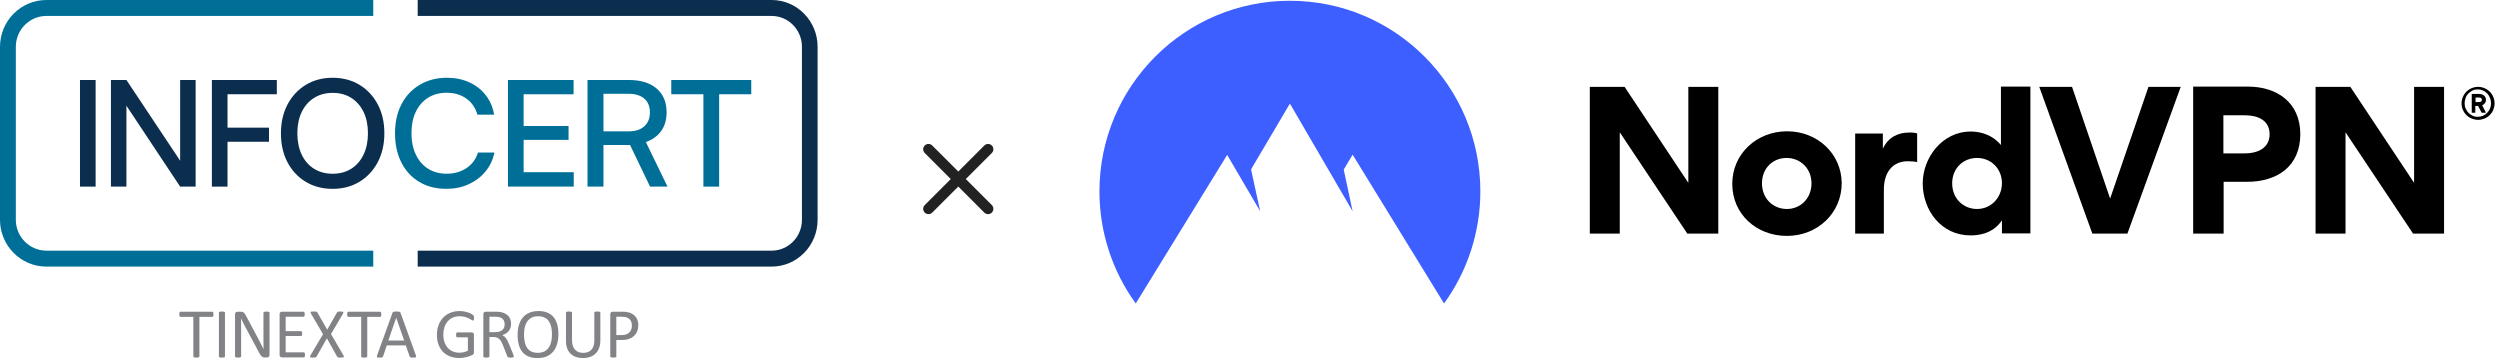 <svg xmlns="http://www.w3.org/2000/svg" width="391" height="56" viewBox="0 0 391 56" fill="none"><path d="M58.377 41.698H7.257C3.256 41.698 0 38.417 0 34.383V7.314C0 3.281 3.255 0 7.257 0H58.377V2.495H7.257C4.622 2.495 2.477 4.657 2.477 7.314V34.382C2.477 37.039 4.622 39.201 7.257 39.201H58.377V41.696V41.698Z" fill="#006F98"></path><path d="M120.688 41.698H65.327V39.202H120.688C123.298 39.202 125.422 37.04 125.422 34.383V7.314C125.422 4.657 123.298 2.495 120.688 2.495H65.327V0H120.688C124.65 0 127.873 3.281 127.873 7.314V34.382C127.873 38.415 124.65 41.696 120.688 41.696V41.698Z" fill="#0B2E4F"></path><path d="M14.956 12.51V29.189H12.509V12.51H14.956Z" fill="#0B2E4F"></path><path d="M19.772 29.189H17.348V12.51H19.772L28.867 26.175H28.174V12.51H30.598V29.189H28.174L19.102 15.524H19.772V29.189Z" fill="#0B2E4F"></path><path d="M35.585 12.51V29.189H33.138V12.51H35.585ZM42.071 22.172H33.275V19.964H42.071V22.172ZM43.295 14.741H33.322V12.51H43.295V14.741Z" fill="#0B2E4F"></path><path d="M60.115 20.849C60.115 22.549 59.771 24.05 59.085 25.355C58.398 26.66 57.445 27.683 56.227 28.425C55.008 29.166 53.603 29.536 52.015 29.536C50.427 29.536 49.022 29.166 47.803 28.425C46.584 27.683 45.635 26.665 44.956 25.367C44.277 24.069 43.938 22.563 43.938 20.849C43.938 19.135 44.282 17.648 44.967 16.343C45.653 15.038 46.606 14.015 47.826 13.274C49.045 12.532 50.441 12.162 52.015 12.162C53.589 12.162 55.027 12.532 56.238 13.274C57.449 14.015 58.398 15.034 59.085 16.331C59.771 17.629 60.115 19.135 60.115 20.849ZM57.546 20.849C57.546 19.567 57.318 18.456 56.863 17.514C56.408 16.571 55.767 15.839 54.943 15.313C54.117 14.788 53.15 14.525 52.038 14.525C50.926 14.525 49.954 14.788 49.121 15.313C48.288 15.837 47.644 16.571 47.19 17.514C46.735 18.456 46.507 19.567 46.507 20.849C46.507 22.131 46.735 23.228 47.19 24.185C47.644 25.143 48.288 25.88 49.121 26.397C49.954 26.915 50.926 27.173 52.038 27.173C53.15 27.173 54.117 26.91 54.943 26.386C55.769 25.861 56.408 25.123 56.863 24.173C57.318 23.224 57.546 22.115 57.546 20.849Z" fill="#0B2E4F"></path><path d="M69.797 29.533C68.189 29.533 66.784 29.174 65.58 28.455C64.374 27.736 63.441 26.724 62.776 25.417C62.111 24.11 61.78 22.591 61.78 20.859C61.78 19.127 62.12 17.589 62.799 16.29C63.478 14.991 64.432 13.979 65.661 13.252C66.89 12.525 68.306 12.162 69.914 12.162C71.196 12.162 72.354 12.398 73.39 12.87C74.425 13.341 75.282 14.01 75.962 14.877C76.641 15.743 77.082 16.763 77.283 17.938H74.665C74.356 16.856 73.776 16.012 72.928 15.41C72.078 14.807 71.051 14.506 69.846 14.506C68.734 14.506 67.764 14.769 66.937 15.295C66.111 15.82 65.473 16.555 65.026 17.498C64.578 18.442 64.354 19.554 64.354 20.838C64.354 22.121 64.583 23.219 65.038 24.177C65.493 25.136 66.135 25.874 66.96 26.392C67.787 26.91 68.749 27.169 69.846 27.169C71.051 27.169 72.094 26.871 72.974 26.276C73.854 25.682 74.448 24.873 74.758 23.853H77.329C77.098 24.981 76.63 25.971 75.927 26.822C75.225 27.673 74.347 28.337 73.298 28.817C72.247 29.296 71.08 29.536 69.798 29.536L69.797 29.533Z" fill="#006F98"></path><path d="M89.732 29.188H79.446V12.51H89.709V14.741H80.855L81.895 13.821V19.711H88.921V21.873H81.895V27.877L80.855 26.934H89.732V29.189V29.188Z" fill="#006F98"></path><path d="M94.381 29.189H91.889V12.51H98.355C100.204 12.51 101.651 12.955 102.694 13.844C103.736 14.734 104.257 15.977 104.257 17.572C104.257 18.723 103.976 19.693 103.411 20.482C102.846 21.273 102.047 21.851 101.013 22.218L104.398 29.189H101.67L98.542 22.678H94.381V29.189ZM94.381 14.672V20.539H98.355C99.389 20.539 100.197 20.275 100.776 19.746C101.356 19.216 101.646 18.5 101.646 17.594C101.646 16.644 101.353 15.92 100.765 15.42C100.176 14.922 99.373 14.672 98.355 14.672H94.381Z" fill="#006F98"></path><path d="M104.987 14.741V12.51H117.497V14.741H104.987ZM112.475 13.638V29.189H110.01V13.638H112.475Z" fill="#006F98"></path><path d="M33.383 49.162C33.383 49.232 33.378 49.293 33.371 49.343C33.364 49.395 33.352 49.437 33.335 49.467C33.318 49.499 33.298 49.522 33.275 49.537C33.25 49.551 33.224 49.558 33.194 49.558H31.187V55.75C31.187 55.779 31.179 55.805 31.165 55.828C31.151 55.85 31.125 55.867 31.087 55.88C31.05 55.893 31.002 55.905 30.942 55.913C30.881 55.922 30.805 55.928 30.713 55.928C30.621 55.928 30.549 55.923 30.487 55.913C30.425 55.905 30.374 55.893 30.338 55.88C30.301 55.867 30.276 55.85 30.261 55.828C30.246 55.807 30.239 55.781 30.239 55.75V49.558H28.232C28.201 49.558 28.175 49.551 28.151 49.537C28.127 49.522 28.108 49.499 28.093 49.467C28.079 49.436 28.066 49.395 28.057 49.343C28.049 49.291 28.043 49.231 28.043 49.162C28.043 49.093 28.047 49.031 28.057 48.977C28.066 48.924 28.079 48.881 28.093 48.848C28.108 48.814 28.128 48.79 28.151 48.776C28.175 48.761 28.201 48.754 28.232 48.754H33.194C33.223 48.754 33.25 48.761 33.275 48.776C33.299 48.79 33.319 48.814 33.335 48.848C33.351 48.881 33.364 48.924 33.371 48.977C33.378 49.031 33.383 49.093 33.383 49.162Z" fill="#818387"></path><path d="M35.187 55.751C35.187 55.78 35.18 55.806 35.165 55.829C35.151 55.851 35.125 55.868 35.087 55.881C35.05 55.894 35.002 55.906 34.942 55.914C34.882 55.923 34.805 55.929 34.713 55.929C34.621 55.929 34.549 55.924 34.487 55.914C34.425 55.906 34.375 55.894 34.339 55.881C34.301 55.868 34.277 55.851 34.261 55.829C34.246 55.807 34.239 55.782 34.239 55.751V48.896C34.239 48.867 34.248 48.841 34.264 48.818C34.281 48.797 34.308 48.779 34.346 48.766C34.385 48.753 34.434 48.742 34.494 48.733C34.555 48.724 34.627 48.719 34.712 48.719C34.804 48.719 34.88 48.723 34.941 48.733C35.001 48.742 35.05 48.753 35.086 48.766C35.122 48.779 35.148 48.797 35.164 48.818C35.178 48.84 35.185 48.866 35.185 48.896V55.751H35.187Z" fill="#818387"></path><path d="M42.156 55.502C42.156 55.575 42.143 55.637 42.118 55.689C42.094 55.741 42.06 55.783 42.022 55.816C41.981 55.849 41.937 55.874 41.888 55.888C41.839 55.902 41.788 55.91 41.739 55.91H41.425C41.326 55.91 41.24 55.9 41.166 55.879C41.093 55.859 41.022 55.822 40.956 55.768C40.89 55.715 40.824 55.643 40.756 55.551C40.69 55.458 40.619 55.34 40.544 55.197L38.367 51.136C38.253 50.925 38.138 50.706 38.023 50.476C37.907 50.246 37.8 50.022 37.7 49.805H37.689C37.696 50.071 37.702 50.34 37.706 50.617C37.71 50.892 37.712 51.167 37.712 51.44V55.75C37.712 55.776 37.704 55.8 37.689 55.825C37.673 55.849 37.647 55.866 37.609 55.879C37.572 55.892 37.524 55.904 37.464 55.913C37.404 55.921 37.327 55.927 37.234 55.927C37.14 55.927 37.064 55.923 37.003 55.913C36.943 55.904 36.895 55.892 36.861 55.879C36.826 55.866 36.8 55.848 36.784 55.825C36.768 55.8 36.761 55.776 36.761 55.75V49.16C36.761 49.013 36.803 48.907 36.886 48.845C36.97 48.783 37.061 48.752 37.16 48.752H37.627C37.736 48.752 37.828 48.76 37.903 48.779C37.977 48.798 38.044 48.828 38.102 48.87C38.161 48.912 38.217 48.971 38.273 49.047C38.328 49.122 38.386 49.217 38.446 49.331L40.119 52.466C40.223 52.658 40.322 52.844 40.417 53.027C40.513 53.21 40.606 53.389 40.694 53.565C40.783 53.742 40.871 53.915 40.958 54.086C41.044 54.258 41.13 54.429 41.215 54.602H41.221C41.214 54.311 41.209 54.008 41.207 53.694C41.205 53.38 41.204 53.077 41.204 52.786V48.912C41.204 48.886 41.211 48.863 41.227 48.84C41.243 48.818 41.269 48.798 41.306 48.782C41.343 48.766 41.391 48.753 41.451 48.746C41.512 48.739 41.59 48.734 41.688 48.734C41.773 48.734 41.846 48.739 41.909 48.746C41.971 48.753 42.02 48.765 42.055 48.782C42.089 48.798 42.115 48.818 42.131 48.84C42.147 48.861 42.154 48.886 42.154 48.912V55.502H42.156Z" fill="#818387"></path><path d="M47.701 55.504C47.701 55.57 47.696 55.628 47.689 55.678C47.682 55.727 47.669 55.769 47.65 55.802C47.632 55.835 47.611 55.86 47.587 55.874C47.562 55.889 47.536 55.896 47.508 55.896H44.083C43.998 55.896 43.919 55.867 43.843 55.811C43.768 55.753 43.729 55.654 43.729 55.51V49.14C43.729 48.996 43.767 48.897 43.843 48.839C43.918 48.781 43.998 48.754 44.083 48.754H47.469C47.498 48.754 47.525 48.761 47.549 48.776C47.574 48.79 47.593 48.814 47.607 48.848C47.621 48.881 47.634 48.922 47.643 48.972C47.652 49.021 47.657 49.083 47.657 49.156C47.657 49.222 47.653 49.28 47.643 49.331C47.634 49.38 47.621 49.421 47.607 49.452C47.593 49.483 47.572 49.506 47.549 49.521C47.525 49.535 47.499 49.542 47.469 49.542H44.678V51.784H47.071C47.1 51.784 47.127 51.792 47.152 51.808C47.176 51.824 47.197 51.847 47.212 51.877C47.23 51.906 47.241 51.948 47.248 51.998C47.256 52.05 47.26 52.111 47.26 52.18C47.26 52.246 47.256 52.304 47.248 52.352C47.241 52.399 47.23 52.438 47.212 52.467C47.195 52.496 47.175 52.517 47.152 52.53C47.127 52.543 47.102 52.549 47.071 52.549H44.678V55.105H47.506C47.535 55.105 47.562 55.112 47.585 55.126C47.61 55.141 47.63 55.164 47.649 55.196C47.667 55.227 47.68 55.267 47.688 55.316C47.695 55.365 47.699 55.428 47.699 55.501L47.701 55.504Z" fill="#818387"></path><path d="M53.702 55.552C53.749 55.633 53.778 55.698 53.787 55.745C53.795 55.793 53.784 55.831 53.751 55.858C53.717 55.885 53.663 55.904 53.588 55.913C53.513 55.921 53.412 55.927 53.287 55.927C53.169 55.927 53.077 55.924 53.01 55.919C52.944 55.913 52.892 55.903 52.853 55.888C52.815 55.874 52.786 55.856 52.766 55.836C52.745 55.816 52.728 55.789 52.714 55.756L51.125 52.913L49.521 55.756C49.502 55.789 49.482 55.816 49.461 55.838C49.439 55.859 49.409 55.877 49.37 55.89C49.331 55.903 49.279 55.911 49.213 55.917C49.147 55.923 49.059 55.926 48.948 55.926C48.827 55.926 48.731 55.921 48.661 55.911C48.591 55.903 48.543 55.884 48.516 55.856C48.489 55.829 48.479 55.792 48.489 55.744C48.497 55.697 48.526 55.632 48.574 55.551L50.521 52.267L48.663 49.093C48.618 49.013 48.591 48.948 48.578 48.898C48.565 48.849 48.574 48.81 48.602 48.782C48.631 48.755 48.683 48.737 48.757 48.73C48.83 48.723 48.931 48.719 49.06 48.719C49.171 48.719 49.261 48.722 49.331 48.727C49.402 48.733 49.456 48.742 49.497 48.755C49.537 48.768 49.566 48.786 49.585 48.81C49.603 48.834 49.623 48.86 49.645 48.89L51.177 51.561L52.699 48.89C52.718 48.861 52.735 48.834 52.754 48.81C52.773 48.785 52.799 48.768 52.835 48.755C52.869 48.742 52.918 48.733 52.98 48.727C53.042 48.722 53.127 48.719 53.234 48.719C53.347 48.719 53.441 48.723 53.511 48.733C53.584 48.742 53.634 48.761 53.666 48.785C53.697 48.811 53.709 48.849 53.702 48.899C53.694 48.948 53.669 49.014 53.624 49.095L51.77 52.246L53.7 55.552H53.702Z" fill="#818387"></path><path d="M59.635 49.162C59.635 49.232 59.63 49.293 59.623 49.343C59.616 49.395 59.604 49.437 59.587 49.467C59.571 49.499 59.551 49.522 59.527 49.537C59.502 49.551 59.476 49.558 59.446 49.558H57.438V55.75C57.438 55.779 57.431 55.805 57.417 55.828C57.403 55.85 57.377 55.867 57.339 55.88C57.303 55.893 57.254 55.905 57.194 55.913C57.133 55.922 57.057 55.928 56.965 55.928C56.873 55.928 56.801 55.923 56.739 55.913C56.677 55.905 56.626 55.893 56.59 55.88C56.553 55.867 56.528 55.85 56.513 55.828C56.498 55.807 56.491 55.781 56.491 55.75V49.558H54.484C54.453 49.558 54.427 49.551 54.403 49.537C54.378 49.522 54.36 49.499 54.345 49.467C54.331 49.436 54.318 49.395 54.309 49.343C54.301 49.291 54.295 49.231 54.295 49.162C54.295 49.093 54.299 49.031 54.309 48.977C54.318 48.924 54.331 48.881 54.345 48.848C54.36 48.814 54.38 48.79 54.403 48.776C54.427 48.761 54.453 48.754 54.484 48.754H59.446C59.475 48.754 59.502 48.761 59.527 48.776C59.551 48.79 59.571 48.814 59.587 48.848C59.604 48.881 59.616 48.924 59.623 48.977C59.63 49.031 59.635 49.093 59.635 49.162Z" fill="#818387"></path><path d="M65.039 55.561C65.068 55.641 65.084 55.706 65.087 55.757C65.088 55.806 65.075 55.844 65.045 55.869C65.016 55.895 64.967 55.911 64.899 55.918C64.832 55.925 64.741 55.93 64.626 55.93C64.511 55.93 64.421 55.927 64.354 55.921C64.286 55.915 64.234 55.907 64.2 55.894C64.165 55.881 64.139 55.863 64.122 55.842C64.105 55.82 64.09 55.793 64.074 55.76L63.462 54.021H60.496L59.911 55.738C59.9 55.771 59.885 55.8 59.867 55.823C59.848 55.847 59.822 55.868 59.786 55.883C59.751 55.899 59.701 55.912 59.638 55.919C59.573 55.927 59.489 55.931 59.387 55.931C59.285 55.931 59.193 55.927 59.125 55.917C59.057 55.908 59.01 55.891 58.981 55.865C58.953 55.839 58.941 55.801 58.942 55.752C58.943 55.703 58.959 55.637 58.989 55.556L61.383 48.922C61.397 48.881 61.417 48.848 61.441 48.822C61.465 48.796 61.499 48.776 61.546 48.762C61.592 48.747 61.651 48.737 61.723 48.731C61.795 48.725 61.885 48.723 61.996 48.723C62.114 48.723 62.211 48.725 62.289 48.731C62.366 48.737 62.428 48.747 62.476 48.762C62.523 48.776 62.561 48.798 62.587 48.825C62.613 48.852 62.633 48.887 62.647 48.927L65.04 55.562L65.039 55.561ZM61.968 49.704H61.962L60.732 53.264H63.213L61.968 49.704Z" fill="#818387"></path><path d="M74.143 49.724C74.143 49.795 74.139 49.855 74.132 49.909C74.124 49.962 74.113 50.007 74.098 50.041C74.084 50.076 74.065 50.102 74.044 50.116C74.022 50.131 73.998 50.138 73.972 50.138C73.927 50.138 73.854 50.103 73.751 50.033C73.649 49.964 73.511 49.886 73.338 49.801C73.165 49.716 72.958 49.639 72.717 49.569C72.477 49.499 72.19 49.463 71.861 49.463C71.468 49.463 71.115 49.535 70.802 49.678C70.49 49.822 70.225 50.02 70.009 50.275C69.791 50.529 69.626 50.83 69.509 51.18C69.394 51.53 69.335 51.908 69.335 52.317C69.335 52.774 69.398 53.178 69.525 53.531C69.652 53.884 69.827 54.182 70.052 54.425C70.277 54.667 70.543 54.851 70.854 54.977C71.165 55.102 71.505 55.164 71.876 55.164C72.097 55.164 72.32 55.137 72.546 55.083C72.772 55.03 72.982 54.949 73.177 54.843V52.761H71.522C71.46 52.761 71.413 52.73 71.381 52.667C71.349 52.606 71.334 52.508 71.334 52.375C71.334 52.306 71.338 52.245 71.345 52.196C71.352 52.147 71.364 52.107 71.381 52.075C71.397 52.043 71.417 52.02 71.439 52.006C71.46 51.992 71.488 51.984 71.521 51.984H73.787C73.828 51.984 73.868 51.992 73.908 52.006C73.949 52.02 73.986 52.043 74.019 52.072C74.052 52.101 74.078 52.143 74.097 52.193C74.116 52.245 74.124 52.304 74.124 52.371V55.092C74.124 55.187 74.109 55.271 74.075 55.34C74.042 55.41 73.973 55.471 73.865 55.524C73.759 55.578 73.62 55.635 73.452 55.699C73.283 55.761 73.108 55.814 72.928 55.859C72.748 55.903 72.566 55.937 72.382 55.958C72.198 55.98 72.016 55.991 71.836 55.991C71.285 55.991 70.792 55.906 70.359 55.735C69.925 55.563 69.558 55.32 69.258 55.004C68.959 54.687 68.73 54.309 68.572 53.867C68.413 53.424 68.334 52.933 68.334 52.388C68.334 51.843 68.419 51.308 68.59 50.849C68.762 50.389 69.002 49.997 69.313 49.672C69.624 49.348 69.997 49.097 70.432 48.919C70.868 48.74 71.351 48.65 71.879 48.65C72.151 48.65 72.406 48.675 72.645 48.722C72.885 48.77 73.096 48.826 73.282 48.891C73.468 48.956 73.623 49.025 73.75 49.102C73.877 49.176 73.965 49.239 74.012 49.286C74.059 49.334 74.093 49.388 74.111 49.452C74.13 49.514 74.139 49.605 74.139 49.723L74.143 49.724Z" fill="#818387"></path><path d="M80.355 55.751C80.355 55.78 80.349 55.806 80.338 55.829C80.326 55.851 80.303 55.87 80.266 55.884C80.228 55.898 80.178 55.91 80.112 55.917C80.045 55.924 79.958 55.929 79.847 55.929C79.752 55.929 79.672 55.924 79.612 55.917C79.552 55.91 79.502 55.898 79.466 55.881C79.43 55.865 79.402 55.842 79.382 55.812C79.361 55.783 79.344 55.746 79.33 55.701L78.673 54.017C78.595 53.826 78.516 53.65 78.433 53.49C78.349 53.33 78.251 53.191 78.137 53.076C78.024 52.961 77.89 52.87 77.736 52.805C77.582 52.74 77.396 52.709 77.178 52.709H76.545V55.75C76.545 55.779 76.536 55.805 76.52 55.828C76.503 55.849 76.478 55.867 76.442 55.88C76.408 55.893 76.36 55.904 76.298 55.913C76.238 55.921 76.162 55.927 76.07 55.927C75.977 55.927 75.901 55.923 75.841 55.913C75.78 55.904 75.731 55.893 75.695 55.88C75.658 55.867 75.633 55.849 75.617 55.828C75.603 55.806 75.596 55.78 75.596 55.75V49.138C75.596 48.994 75.633 48.895 75.71 48.837C75.784 48.779 75.865 48.752 75.95 48.752H77.466C77.646 48.752 77.796 48.756 77.916 48.766C78.035 48.775 78.143 48.785 78.238 48.797C78.513 48.844 78.757 48.921 78.968 49.023C79.18 49.127 79.357 49.256 79.501 49.415C79.645 49.574 79.752 49.754 79.824 49.958C79.896 50.163 79.932 50.388 79.932 50.634C79.932 50.881 79.9 51.088 79.835 51.277C79.77 51.466 79.678 51.635 79.557 51.779C79.436 51.924 79.291 52.05 79.121 52.157C78.952 52.263 78.762 52.354 78.553 52.428C78.672 52.479 78.778 52.544 78.873 52.623C78.968 52.703 79.058 52.798 79.141 52.907C79.225 53.017 79.302 53.145 79.376 53.288C79.449 53.432 79.523 53.594 79.596 53.774L80.236 55.346C80.287 55.479 80.32 55.571 80.335 55.624C80.349 55.678 80.356 55.72 80.356 55.748L80.355 55.751ZM78.927 50.734C78.927 50.454 78.865 50.218 78.739 50.025C78.614 49.832 78.405 49.693 78.11 49.608C78.018 49.582 77.914 49.563 77.799 49.553C77.684 49.542 77.531 49.538 77.344 49.538H76.545V51.943H77.471C77.721 51.943 77.937 51.913 78.119 51.852C78.3 51.792 78.453 51.707 78.574 51.599C78.695 51.491 78.784 51.362 78.841 51.215C78.899 51.068 78.927 50.908 78.927 50.735V50.734Z" fill="#818387"></path><path d="M87.333 52.242C87.333 52.82 87.266 53.34 87.129 53.804C86.992 54.268 86.789 54.662 86.52 54.988C86.249 55.313 85.911 55.564 85.503 55.739C85.096 55.913 84.619 56.001 84.075 56.001C83.53 56.001 83.074 55.92 82.682 55.76C82.29 55.6 81.968 55.368 81.712 55.063C81.457 54.757 81.265 54.378 81.141 53.925C81.016 53.473 80.954 52.952 80.954 52.363C80.954 51.773 81.022 51.289 81.159 50.829C81.294 50.37 81.498 49.979 81.771 49.656C82.043 49.334 82.383 49.085 82.79 48.911C83.198 48.736 83.674 48.648 84.219 48.648C84.763 48.648 85.202 48.728 85.591 48.886C85.981 49.045 86.305 49.275 86.564 49.58C86.824 49.884 87.017 50.258 87.143 50.705C87.27 51.152 87.333 51.665 87.333 52.242ZM86.33 52.308C86.33 51.903 86.294 51.527 86.222 51.179C86.15 50.832 86.03 50.531 85.863 50.274C85.696 50.019 85.473 49.819 85.194 49.676C84.914 49.533 84.57 49.461 84.158 49.461C83.746 49.461 83.402 49.539 83.123 49.693C82.843 49.848 82.617 50.054 82.443 50.312C82.269 50.57 82.144 50.87 82.069 51.214C81.994 51.559 81.956 51.92 81.956 52.298C81.956 52.718 81.991 53.104 82.061 53.457C82.132 53.81 82.249 54.114 82.414 54.371C82.58 54.626 82.8 54.825 83.078 54.968C83.355 55.109 83.703 55.179 84.122 55.179C84.541 55.179 84.885 55.102 85.169 54.947C85.451 54.793 85.679 54.584 85.852 54.32C86.025 54.058 86.147 53.752 86.22 53.407C86.294 53.06 86.33 52.694 86.33 52.308Z" fill="#818387"></path><path d="M93.895 53.258C93.895 53.691 93.832 54.079 93.705 54.419C93.578 54.76 93.397 55.048 93.162 55.283C92.927 55.518 92.641 55.697 92.302 55.818C91.964 55.939 91.58 55.999 91.15 55.999C90.757 55.999 90.399 55.941 90.075 55.828C89.751 55.714 89.474 55.545 89.243 55.323C89.011 55.101 88.832 54.822 88.708 54.487C88.583 54.153 88.521 53.767 88.521 53.328V48.896C88.521 48.867 88.528 48.841 88.543 48.818C88.557 48.797 88.583 48.779 88.62 48.766C88.656 48.753 88.705 48.742 88.764 48.733C88.823 48.724 88.9 48.719 88.996 48.719C89.084 48.719 89.16 48.723 89.222 48.733C89.284 48.742 89.333 48.753 89.368 48.766C89.402 48.779 89.428 48.797 89.443 48.818C89.457 48.84 89.464 48.866 89.464 48.896V53.212C89.464 53.543 89.504 53.831 89.585 54.078C89.666 54.324 89.782 54.529 89.935 54.693C90.088 54.858 90.272 54.98 90.487 55.064C90.701 55.146 90.943 55.188 91.212 55.188C91.482 55.188 91.734 55.147 91.948 55.067C92.163 54.986 92.346 54.865 92.494 54.702C92.642 54.541 92.758 54.34 92.835 54.101C92.915 53.862 92.953 53.582 92.953 53.262V48.896C92.953 48.867 92.961 48.841 92.975 48.818C92.989 48.797 93.015 48.779 93.053 48.766C93.089 48.753 93.138 48.742 93.198 48.733C93.259 48.724 93.335 48.719 93.427 48.719C93.519 48.719 93.59 48.723 93.65 48.733C93.711 48.742 93.758 48.753 93.794 48.766C93.829 48.779 93.855 48.797 93.872 48.818C93.888 48.84 93.897 48.866 93.897 48.896V53.256L93.895 53.258Z" fill="#818387"></path><path d="M99.83 50.845C99.83 51.202 99.771 51.524 99.654 51.811C99.536 52.097 99.368 52.342 99.15 52.544C98.931 52.746 98.663 52.903 98.345 53.013C98.027 53.124 97.648 53.178 97.206 53.178H96.395V55.75C96.395 55.779 96.387 55.805 96.371 55.828C96.355 55.849 96.329 55.867 96.293 55.88C96.258 55.893 96.211 55.904 96.149 55.913C96.088 55.921 96.012 55.927 95.92 55.927C95.828 55.927 95.752 55.923 95.691 55.913C95.631 55.904 95.582 55.893 95.546 55.88C95.508 55.867 95.484 55.849 95.468 55.828C95.454 55.806 95.446 55.78 95.446 55.75V49.16C95.446 49.013 95.485 48.908 95.561 48.846C95.639 48.784 95.726 48.752 95.821 48.752H97.349C97.503 48.752 97.651 48.758 97.792 48.771C97.933 48.784 98.1 48.811 98.293 48.853C98.486 48.895 98.683 48.974 98.884 49.091C99.084 49.206 99.254 49.349 99.393 49.519C99.533 49.687 99.641 49.883 99.716 50.107C99.791 50.329 99.83 50.575 99.83 50.843V50.845ZM98.832 50.923C98.832 50.632 98.777 50.389 98.669 50.195C98.561 50 98.426 49.855 98.266 49.76C98.106 49.664 97.94 49.604 97.769 49.578C97.598 49.552 97.432 49.539 97.269 49.539H96.392V52.403H97.246C97.533 52.403 97.77 52.367 97.961 52.292C98.149 52.218 98.309 52.116 98.437 51.986C98.565 51.855 98.663 51.7 98.73 51.518C98.796 51.336 98.829 51.137 98.829 50.924L98.832 50.923Z" fill="#818387"></path><path d="M155.122 23.931C155.446 23.606 155.446 23.08 155.122 22.756C154.797 22.431 154.271 22.431 153.947 22.756L149.875 26.827L145.804 22.756C145.479 22.431 144.953 22.431 144.629 22.756C144.304 23.08 144.304 23.606 144.629 23.931L148.7 28.002L144.629 32.074C144.304 32.398 144.304 32.924 144.629 33.249C144.953 33.573 145.479 33.573 145.804 33.249L149.875 29.177L153.947 33.249C154.271 33.573 154.797 33.573 155.122 33.249C155.446 32.924 155.446 32.398 155.122 32.074L151.05 28.002L155.122 23.931Z" fill="#222222"></path><g clip-path="url(#clip0_28_1330)"><path d="M384.991 16.166C384.991 15.49 385.269 14.815 385.746 14.339C386.222 13.862 386.898 13.584 387.573 13.584C388.248 13.584 388.923 13.862 389.4 14.339C389.876 14.815 390.154 15.49 390.154 16.166C390.154 16.523 390.075 16.841 389.956 17.159C389.837 17.476 389.638 17.754 389.4 17.992C389.161 18.231 388.883 18.429 388.566 18.549C388.248 18.668 387.93 18.747 387.573 18.747C387.215 18.747 386.898 18.668 386.58 18.549C386.262 18.429 385.984 18.231 385.746 17.992C385.508 17.754 385.309 17.476 385.19 17.159C385.031 16.841 384.991 16.483 384.991 16.166ZM385.468 16.166C385.468 16.444 385.508 16.722 385.627 16.96C385.746 17.198 385.865 17.436 386.064 17.635C386.262 17.834 386.5 17.992 386.739 18.112C386.977 18.231 387.255 18.27 387.533 18.27C388.089 18.27 388.645 18.032 389.003 17.635C389.4 17.238 389.598 16.722 389.598 16.126C389.598 15.57 389.36 15.014 389.003 14.617C388.605 14.219 388.089 13.981 387.533 13.981C387.255 13.981 386.977 14.021 386.739 14.14C386.5 14.259 386.262 14.418 386.064 14.617C385.865 14.815 385.706 15.053 385.627 15.292C385.508 15.61 385.468 15.887 385.468 16.166ZM387.176 17.635H386.58V14.696H387.732C388.327 14.696 388.804 15.014 388.804 15.61C388.804 15.808 388.764 15.967 388.645 16.126C388.526 16.285 388.407 16.404 388.208 16.444L388.804 17.635H388.129L387.573 16.563H387.136V17.635H387.176ZM387.692 15.252H387.176V15.967H387.692C387.93 15.967 388.169 15.887 388.169 15.61C388.169 15.332 387.93 15.252 387.692 15.252Z" fill="black"></path><path fill-rule="evenodd" clip-rule="evenodd" d="M263.897 36.54L253.332 20.693V36.54H248.646V13.584H254.087L264.055 28.597V13.584H268.742V36.54H263.897Z" fill="black"></path><path fill-rule="evenodd" clip-rule="evenodd" d="M279.505 20.533C274.739 20.533 270.926 24.068 270.926 28.755C270.926 33.481 274.699 36.896 279.465 36.896C284.231 36.896 288.044 33.362 288.044 28.635C288.004 23.988 284.192 20.533 279.505 20.533ZM279.465 32.686C277.321 32.686 275.573 31.058 275.573 28.675C275.573 26.292 277.281 24.703 279.426 24.703C281.57 24.703 283.318 26.332 283.318 28.675C283.318 31.018 281.61 32.686 279.465 32.686Z" fill="black"></path><path fill-rule="evenodd" clip-rule="evenodd" d="M299.84 20.85V25.338C299.363 25.259 298.847 25.219 298.37 25.219C296.186 25.219 294.637 26.728 294.637 29.667V36.538H290.149V20.89H294.478V23.194H294.518C295.352 21.406 296.94 20.731 298.569 20.731C299.045 20.692 299.443 20.771 299.84 20.85Z" fill="black"></path><path fill-rule="evenodd" clip-rule="evenodd" d="M312.946 13.543V22.638H312.906C311.278 20.732 309.133 20.573 308.22 20.573C303.732 20.573 300.713 24.703 300.713 28.675C300.713 32.885 303.613 36.817 308.18 36.817C309.252 36.817 311.596 36.658 313.065 34.513H313.105V36.499H317.553V13.543H312.946ZM309.213 32.686C307.068 32.686 305.32 31.058 305.32 28.675C305.32 26.292 307.068 24.703 309.213 24.703C311.357 24.703 313.105 26.332 313.105 28.675C313.065 31.018 311.318 32.686 309.213 32.686Z" fill="black"></path><path fill-rule="evenodd" clip-rule="evenodd" d="M327.244 36.54L318.943 13.584H324.067L330.024 31.059L336.021 13.584H341.065L332.725 36.54H327.244Z" fill="black"></path><path fill-rule="evenodd" clip-rule="evenodd" d="M351.55 13.543H343.011V36.539H347.777V28.437H351.391C356.197 28.437 359.771 26.014 359.771 20.93C359.732 16.045 356.157 13.543 351.55 13.543ZM351.153 23.988H347.737V18.031H351.113C353.099 18.031 354.966 18.785 354.966 21.01C354.966 23.194 353.02 23.988 351.153 23.988Z" fill="black"></path><path fill-rule="evenodd" clip-rule="evenodd" d="M377.405 36.54L366.841 20.693V36.54H362.154V13.584H367.595L377.564 28.597V13.584H382.251V36.54H377.405Z" fill="black"></path><path fill-rule="evenodd" clip-rule="evenodd" d="M177.633 47.461C173.939 42.377 171.953 36.221 171.953 29.946C171.953 13.464 185.298 0.119 201.74 0.119C218.183 0.119 231.528 13.464 231.528 29.946C231.528 36.221 229.542 42.377 225.848 47.461L211.55 24.187L210.16 26.53L211.55 33.044L201.74 16.204L195.664 26.491L197.094 33.044L191.93 24.227L177.633 47.461Z" fill="#3E5FFF"></path></g><defs><clipPath id="clip0_28_1330"><rect width="218.44" height="56" fill="white" transform="translate(171.874)"></rect></clipPath></defs></svg>